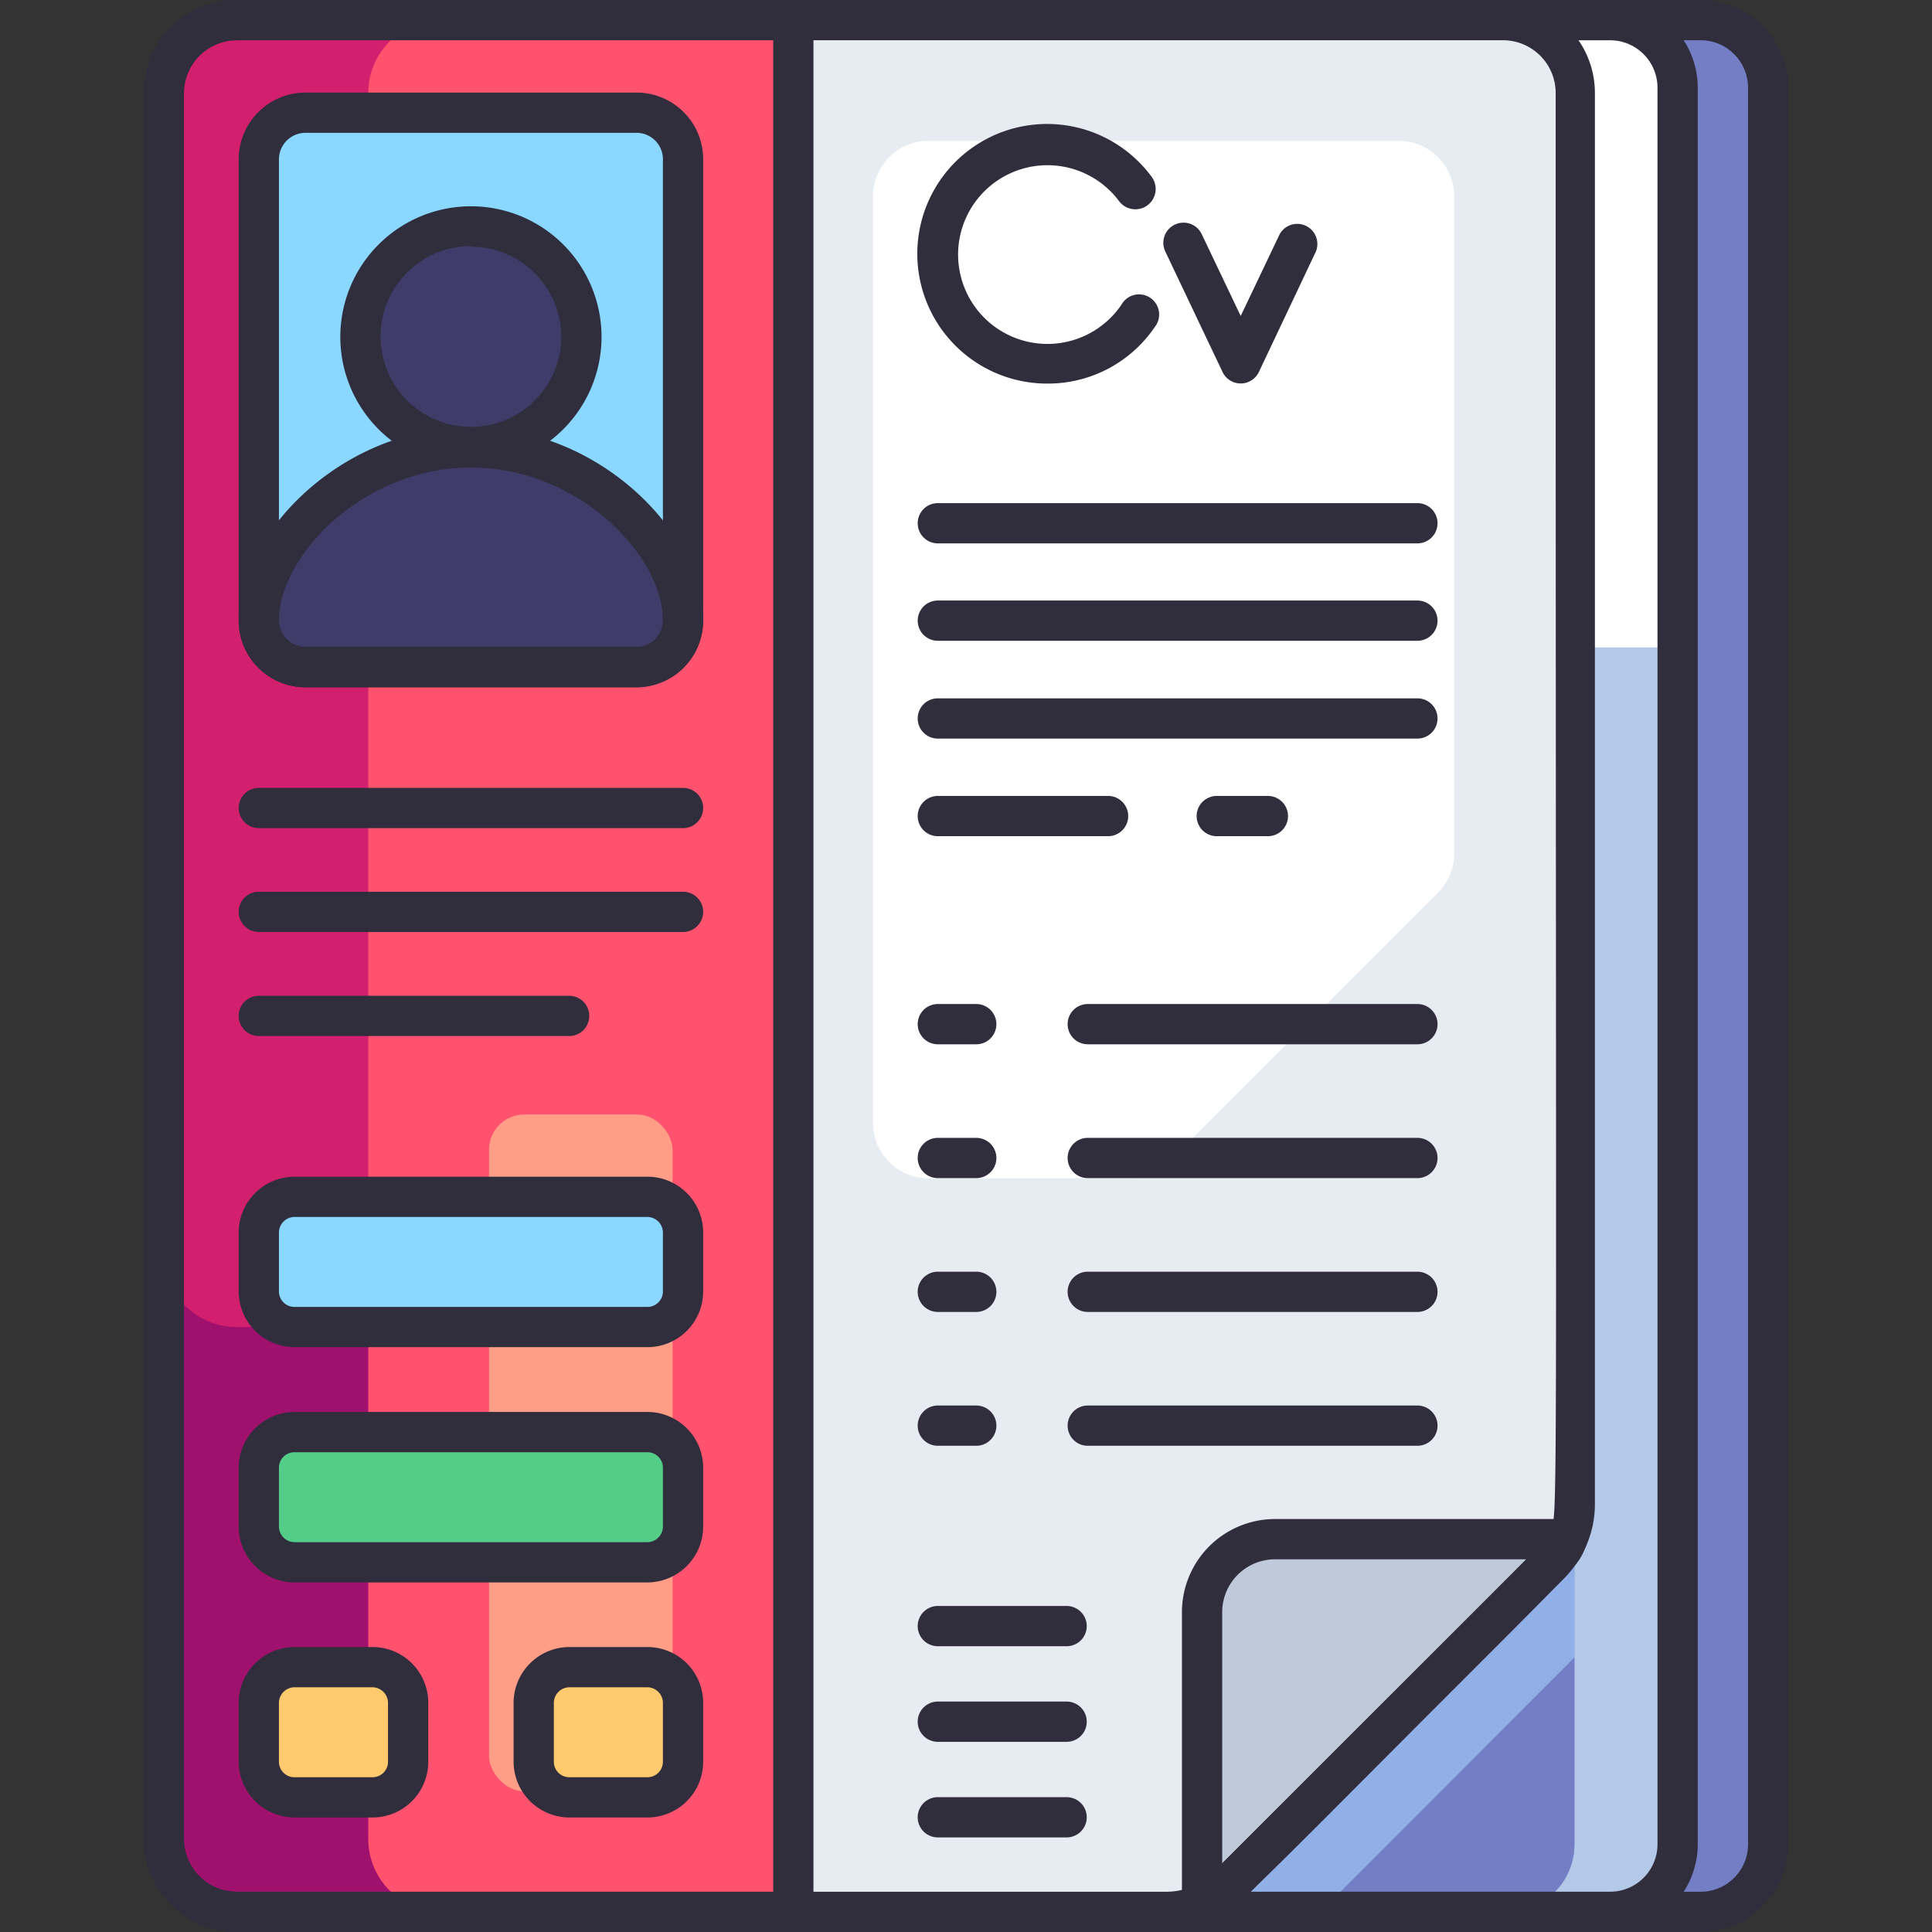 <svg height="512" viewBox="0 0 96 96" width="512" xmlns="http://www.w3.org/2000/svg"><rect x="0" y="0" width="96" height="96" fill="#333333" stroke="none"/><g id="CV"><rect fill="#737ec5" height="94" rx="3.36" width="69.72" x="18.14" y="1"/><rect fill="#b4c9e8" height="94" rx="3.36" width="69.72" x="13.65" y="1"/><path d="m78.23 4.36v27.81h5.14v-27.81a3.35 3.35 0 0 0 -3.37-3.36h-5.12a3.35 3.35 0 0 1 3.35 3.36z" fill="#fff"/><rect fill="#737ec5" height="94" rx="3.36" width="64.58" x="13.65" y="1"/><path d="m78.23 76.48v15.16a3.35 3.35 0 0 1 -3.36 3.36h-15.14a4.3 4.3 0 0 0 1.27-.88c17.68-17.69 16.77-16.61 17.23-17.64z" fill="#91b0e8"/><path d="m78.23 82.36v9.28a3.35 3.35 0 0 1 -3.36 3.36h-9.26z" fill="#737ec5"/><path d="m84.5 96h-63a4.36 4.36 0 0 1 -4.36-4.36v-87.28a4.36 4.36 0 0 1 4.36-4.36h63a4.37 4.37 0 0 1 4.36 4.36v87.28a4.37 4.37 0 0 1 -4.36 4.36zm-63-94a2.36 2.36 0 0 0 -2.36 2.36v87.28a2.36 2.36 0 0 0 2.36 2.36h63a2.36 2.36 0 0 0 2.36-2.36v-87.28a2.36 2.36 0 0 0 -2.36-2.36z" fill="#302d3d"/><path d="m80 96h-63a4.37 4.37 0 0 1 -4.36-4.36v-87.28a4.37 4.37 0 0 1 4.36-4.36h63a4.37 4.37 0 0 1 4.36 4.36v87.28a4.37 4.37 0 0 1 -4.36 4.36zm-63-94a2.36 2.36 0 0 0 -2.36 2.36v87.28a2.36 2.36 0 0 0 2.36 2.36h63a2.36 2.36 0 0 0 2.36-2.36v-87.28a2.36 2.36 0 0 0 -2.36-2.36z" fill="#302d3d"/><path d="m78.25 4.62c0 75.84.18 70.66-.39 71.86-.44 1 .48-.08-16.88 17.27a4.27 4.27 0 0 1 -2.98 1.25h-46.23a3.63 3.63 0 0 1 -3.63-3.62v-86.76a3.63 3.63 0 0 1 3.63-3.62h62.86a3.62 3.62 0 0 1 3.62 3.62z" fill="#e6ecf2"/><path d="m43.38 9.75v46.05a2.75 2.75 0 0 0 2.74 2.75h10a2.75 2.75 0 0 0 1.94-.8l13.4-13.39a2.79 2.79 0 0 0 .8-2v-32.61a2.75 2.75 0 0 0 -2.76-2.75h-23.38a2.75 2.75 0 0 0 -2.74 2.75z" fill="#fff"/><path d="m39.42 1v94h-27.65a3.63 3.63 0 0 1 -3.63-3.62v-86.76a3.63 3.63 0 0 1 3.63-3.62z" fill="#d2206e"/><path d="m39.42 65.94v29.06h-27.65a3.63 3.63 0 0 1 -3.63-3.62v-29.06a3.63 3.63 0 0 0 3.63 3.62z" fill="#a0116e"/><path d="m39.42 1v94h-17.5a3.62 3.62 0 0 1 -3.62-3.62v-86.76a3.62 3.62 0 0 1 3.62-3.62z" fill="#ff526e"/><rect fill="#ff9d87" height="33.63" rx="1.75" width="9.12" x="24.3" y="55.38"/><path d="m77.86 76.48c-.44 1 .48-.08-16.88 17.27a3.83 3.83 0 0 1 -1.25.86v-14.51a3.62 3.62 0 0 1 3.62-3.62z" fill="#bec9d9"/><path d="m33.94 7.91v22.92a2.32 2.32 0 0 1 -2.31 2.32h-16.45a2.32 2.32 0 0 1 -2.32-2.32v-22.92a2.31 2.31 0 0 1 2.32-2.31h16.45a2.31 2.31 0 0 1 2.31 2.31z" fill="#8ad7ff"/><circle cx="23.4" cy="16.74" fill="#3f3c6a" r="5.48"/><path d="m33.94 30.83a2.33 2.33 0 0 1 -2.32 2.32h-16.44a2.32 2.32 0 0 1 -2.32-2.32 5.39 5.39 0 0 1 .52-2.33 11.14 11.14 0 0 1 20 0 5.38 5.38 0 0 1 .56 2.33z" fill="#3f3c6a"/><path d="m52 19.06a6.45 6.45 0 1 1 5.22-10.28 1 1 0 1 1 -1.61 1.22 4.44 4.44 0 1 0 .12 5.13 1 1 0 1 1 1.65 1.12 6.42 6.42 0 0 1 -5.38 2.81z" fill="#302d3d"/><path d="m60.75 18.49-2.85-6a1 1 0 0 1 .48-1.33 1 1 0 0 1 1.33.47l1.94 4.07 1.94-4.07a1 1 0 0 1 1.8.86l-2.84 6a1 1 0 0 1 -1.8 0z" fill="#302d3d"/><rect fill="#8ad7ff" height="6.47" rx="1.77" width="21.08" x="12.86" y="59.47"/><rect fill="#53cd88" height="6.47" rx="1.77" width="21.08" x="12.86" y="71.16"/><rect fill="#ffca6e" height="6.47" rx="1.77" width="7.42" x="12.86" y="82.84"/><rect fill="#ffca6e" height="6.47" rx="1.77" width="7.42" x="26.52" y="82.84"/><g fill="#302d3d"><path d="m58 96h-46.23a4.63 4.63 0 0 1 -4.63-4.62v-86.76a4.63 4.63 0 0 1 4.63-4.62h62.86a4.62 4.62 0 0 1 4.62 4.62v70.09a5.12 5.12 0 0 1 -.48 2.2c-.51 1.15.31.16-17.08 17.55a5.27 5.27 0 0 1 -3.69 1.54zm-46.23-94a2.63 2.63 0 0 0 -2.63 2.62v86.76a2.63 2.63 0 0 0 2.63 2.62h46.23a3.29 3.29 0 0 0 2.32-1c17.4-17.4 16.3-16.18 16.68-16.92.44-1 .3 3.48.3-71.46a2.62 2.62 0 0 0 -2.67-2.62z"/><path d="m39.42 96h-27.65a4.63 4.63 0 0 1 -4.63-4.62v-86.76a4.63 4.63 0 0 1 4.63-4.62h27.65a1 1 0 0 1 1 1v94a1 1 0 0 1 -1 1zm-27.65-94a2.63 2.63 0 0 0 -2.63 2.62v86.76a2.63 2.63 0 0 0 2.63 2.62h26.65v-92z"/><path d="m59.73 95.61a1 1 0 0 1 -1-1v-14.51a4.63 4.63 0 0 1 4.62-4.62h14.51a1 1 0 0 1 .92 1.41 5.44 5.44 0 0 1 -1.07 1.55c-15.91 15.9-16.85 17.17-17.98 17.17zm3.62-18.13a2.63 2.63 0 0 0 -2.62 2.62v12.49l15.11-15.11z"/><path d="m31.63 34.15h-16.45a3.32 3.32 0 0 1 -3.32-3.32v-22.92a3.32 3.32 0 0 1 3.32-3.31h16.45a3.31 3.31 0 0 1 3.31 3.31v22.92a3.32 3.32 0 0 1 -3.31 3.32zm-16.45-27.55a1.32 1.32 0 0 0 -1.32 1.31v22.92a1.33 1.33 0 0 0 1.32 1.32h16.45a1.32 1.32 0 0 0 1.31-1.32v-22.92a1.31 1.31 0 0 0 -1.31-1.31z"/><path d="m23.4 23.23a6.49 6.49 0 1 1 6.49-6.49 6.49 6.49 0 0 1 -6.49 6.49zm0-11a4.49 4.49 0 1 0 4.49 4.48 4.49 4.49 0 0 0 -4.49-4.45z"/><path d="m31.62 34.15h-16.44a3.32 3.32 0 0 1 -3.32-3.32c0-4.2 5-9.6 11.54-9.6s11.54 5.41 11.54 9.6a3.32 3.32 0 0 1 -3.32 3.32zm-8.22-10.92c-5.35 0-9.54 4.39-9.54 7.6a1.33 1.33 0 0 0 1.32 1.32h16.44a1.32 1.32 0 0 0 1.32-1.32c0-3.23-4.21-7.6-9.54-7.6z"/><path d="m32.17 66.94h-17.54a2.78 2.78 0 0 1 -2.77-2.77v-2.93a2.78 2.78 0 0 1 2.77-2.77h17.54a2.77 2.77 0 0 1 2.77 2.77v2.93a2.77 2.77 0 0 1 -2.77 2.77zm-17.54-6.47a.78.78 0 0 0 -.77.77v2.93a.77.77 0 0 0 .77.77h17.54a.77.77 0 0 0 .77-.77v-2.93a.78.78 0 0 0 -.77-.77z"/><path d="m32.17 78.63h-17.54a2.78 2.78 0 0 1 -2.77-2.77v-2.93a2.78 2.78 0 0 1 2.77-2.77h17.54a2.77 2.77 0 0 1 2.77 2.77v2.93a2.78 2.78 0 0 1 -2.77 2.77zm-17.54-6.47a.77.77 0 0 0 -.77.77v2.93a.78.78 0 0 0 .77.77h17.54a.78.78 0 0 0 .77-.77v-2.93a.77.77 0 0 0 -.77-.77z"/><path d="m18.51 90.31h-3.88a2.78 2.78 0 0 1 -2.77-2.77v-2.93a2.78 2.78 0 0 1 2.77-2.77h3.88a2.77 2.77 0 0 1 2.77 2.77v2.93a2.77 2.77 0 0 1 -2.77 2.77zm-3.88-6.47a.78.78 0 0 0 -.77.77v2.93a.77.77 0 0 0 .77.77h3.88a.77.77 0 0 0 .77-.77v-2.93a.78.78 0 0 0 -.77-.77z"/><path d="m32.17 90.31h-3.88a2.78 2.78 0 0 1 -2.77-2.77v-2.93a2.78 2.78 0 0 1 2.77-2.77h3.88a2.77 2.77 0 0 1 2.77 2.77v2.93a2.77 2.77 0 0 1 -2.77 2.77zm-3.88-6.47a.78.78 0 0 0 -.77.77v2.93a.77.77 0 0 0 .77.77h3.88a.77.77 0 0 0 .77-.77v-2.93a.78.78 0 0 0 -.77-.77z"/><path d="m33.94 41.15h-21.08a1 1 0 0 1 0-2h21.08a1 1 0 0 1 0 2z"/><path d="m33.94 46.31h-21.08a1 1 0 0 1 0-2h21.08a1 1 0 0 1 0 2z"/><path d="m28.28 51.48h-15.42a1 1 0 0 1 0-2h15.42a1 1 0 0 1 0 2z"/><path d="m70.43 27h-23.83a1 1 0 0 1 0-2h23.83a1 1 0 0 1 0 2z"/><path d="m70.43 31.84h-23.83a1 1 0 0 1 0-2h23.83a1 1 0 0 1 0 2z"/><path d="m70.43 36.7h-23.83a1 1 0 0 1 0-2h23.83a1 1 0 0 1 0 2z"/><path d="m55.06 41.55h-8.46a1 1 0 0 1 0-2h8.46a1 1 0 0 1 0 2z"/><path d="m63 41.55h-2.54a1 1 0 1 1 0-2h2.54a1 1 0 0 1 0 2z"/><path d="m48.51 51.89h-1.91a1 1 0 0 1 0-2h1.91a1 1 0 1 1 0 2z"/><path d="m48.51 58.54h-1.91a1 1 0 0 1 0-2h1.91a1 1 0 0 1 0 2z"/><path d="m48.51 65.19h-1.91a1 1 0 1 1 0-2h1.91a1 1 0 0 1 0 2z"/><path d="m48.51 71.84h-1.91a1 1 0 1 1 0-2h1.91a1 1 0 0 1 0 2z"/><path d="m70.43 51.89h-16.38a1 1 0 0 1 0-2h16.38a1 1 0 0 1 0 2z"/><path d="m70.43 58.54h-16.38a1 1 0 0 1 0-2h16.38a1 1 0 0 1 0 2z"/><path d="m70.43 65.19h-16.38a1 1 0 0 1 0-2h16.38a1 1 0 0 1 0 2z"/><path d="m70.43 71.84h-16.38a1 1 0 0 1 0-2h16.38a1 1 0 0 1 0 2z"/><path d="m53 81.8h-6.4a1 1 0 0 1 0-2h6.4a1 1 0 1 1 0 2z"/><path d="m53 86.55h-6.4a1 1 0 0 1 0-2h6.4a1 1 0 1 1 0 2z"/><path d="m53 91.3h-6.4a1 1 0 0 1 0-2h6.4a1 1 0 1 1 0 2z"/></g></g></svg>